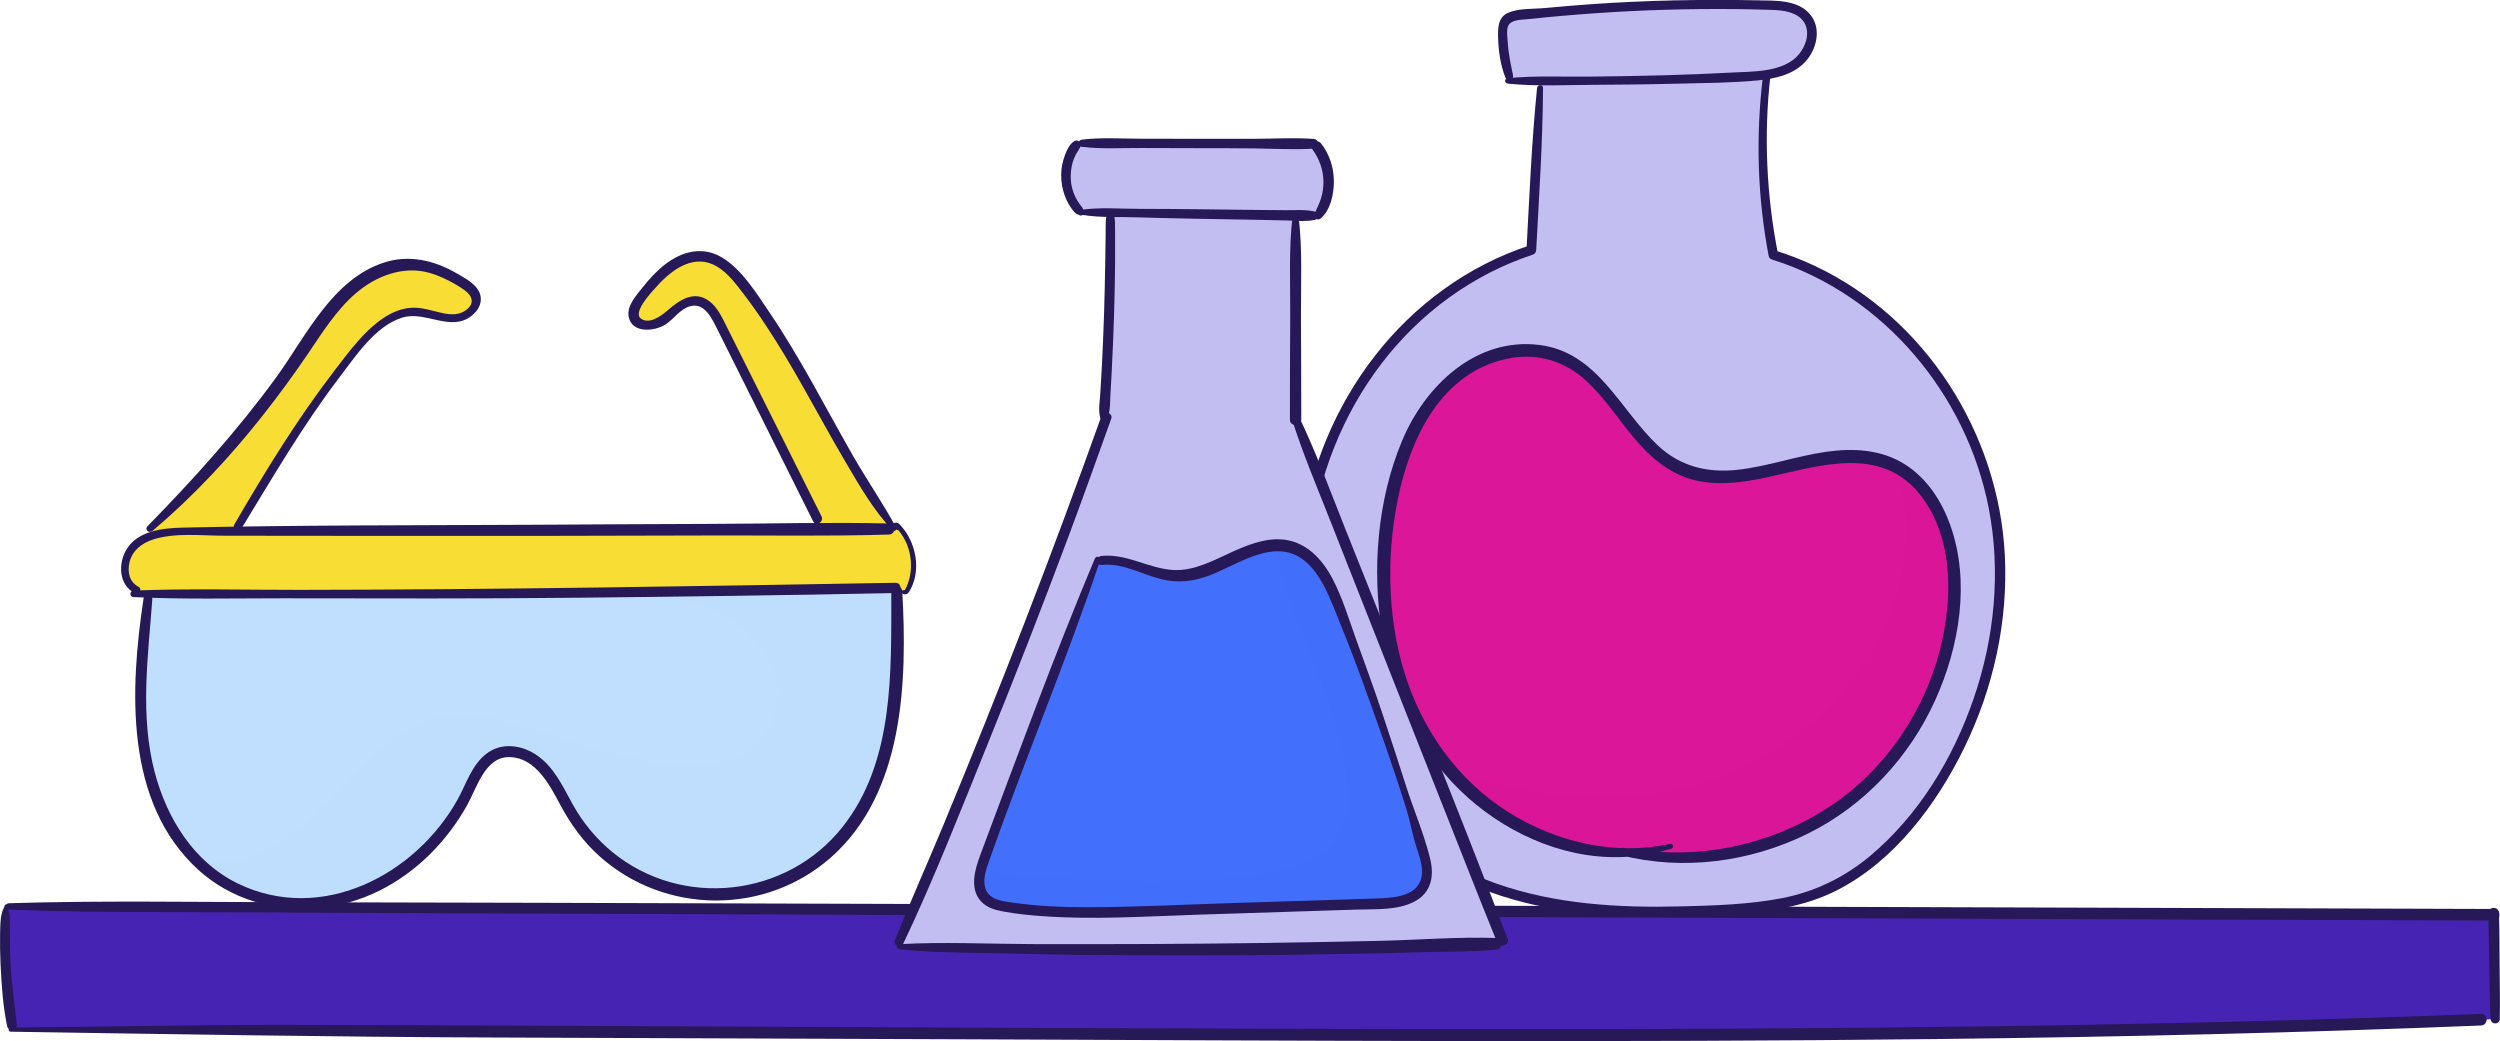 <?xml version="1.0" encoding="UTF-8"?>
<svg xmlns="http://www.w3.org/2000/svg" viewBox="0 0 314.48 130.97">
  <defs>
    <style>
      .cls-1, .cls-2, .cls-3, .cls-4, .cls-5, .cls-6 {
        mix-blend-mode: multiply;
      }

      .cls-1, .cls-2, .cls-3, .cls-4, .cls-6 {
        opacity: .3;
      }

      .cls-1, .cls-7 {
        fill: #f6dd35;
      }

      .cls-2, .cls-8 {
        fill: #c3bef1;
      }

      .cls-9, .cls-3 {
        fill: #426ffb;
      }

      .cls-4, .cls-10 {
        fill: #db1698;
      }

      .cls-11, .cls-5 {
        fill: #c0dffe;
      }

      .cls-12 {
        isolation: isolate;
      }

      .cls-5 {
        opacity: .7;
      }

      .cls-13, .cls-6 {
        fill: #4723b4;
      }

      .cls-14 {
        fill: #271857;
      }
    </style>
  </defs>
  <g class="cls-12">
    <g id="Capa_2">
      <g id="OBJECTS">
        <g>
          <path class="cls-13" d="M313.71,115.06c.06,4.38.11,8.74.17,13.12l-1.79.09c-56.57,2.25-113.21,2.03-169.83,1.81-13.31-.05-26.63-.1-39.95-.17-33.6-.12-67.21-.26-100.81-.39v-.59c-.79-4.93-1.05-9.94-.75-14.91h.38c104.2.34,208.38.68,312.58,1.04Z"/>
          <path class="cls-6" d="M270.21,121.7c-21.87,1.48-43.67.66-65.58.29-24.27-.41-48.55-.71-72.83-.74-23.74-.03-47.36.28-71.05,1.74-20,1.24-39.97,2.27-59.89.36.15,1.86.34,3.72.64,5.57v.59c33.6.14,67.2.27,100.81.39,13.32.06,26.64.11,39.95.17,56.62.22,113.25.44,169.83-1.81l1.79-.09-.11-8.3c-14.51-.68-29.33.84-43.56,1.81Z"/>
          <path class="cls-14" d="M1.34,129.78c20.24.31,40.46.66,60.71.73,20.18.08,40.37.15,60.55.23,40.44.16,80.89.43,121.33-.04,22.73-.26,45.45-.78,68.16-1.7.94-.04.94-1.5,0-1.46-40.47,1.56-80.97,1.92-121.47,1.91-40.38-.01-80.76-.25-121.14-.42-11.36-.05-22.71-.1-34.07-.11s-22.71.25-34.07.33c-.34,0-.34.52,0,.53h0Z"/>
          <path class="cls-14" d="M1.12,114.43c10.28.38,20.6.29,30.89.34s20.54.11,30.81.14c20.27.08,40.55.15,60.82.22,40.51.14,81.03.29,121.54.43,22.84.08,45.69.16,68.53.24.94,0,.94-1.46,0-1.46-40.84-.13-81.68-.26-122.52-.39-40.51-.13-81.03-.26-121.54-.38-11.41-.03-22.81-.06-34.22-.08s-22.89-.22-34.32.13c-.52.02-.52.79,0,.81h0Z"/>
          <path class="cls-14" d="M.6,113.89c-.06.26-.25.54-.32.81-.06.24-.13.46-.16.71-.08.68-.1,1.38-.11,2.06-.02,1.28,0,2.56.06,3.83.12,2.59.3,5.25.83,7.8.14.68,1.31.54,1.23-.17-.29-2.55-.66-5.06-.8-7.63-.07-1.28-.1-2.56-.09-3.83,0-.59,0-1.18-.01-1.77,0-.24-.02-.48-.05-.73-.04-.3-.25-.76-.28-1.04-.02-.16-.26-.22-.3-.04h0Z"/>
          <path class="cls-14" d="M314.45,128.18c.05-2.22,0-4.45-.02-6.67s0-4.45-.08-6.67c-.03-.84-1.3-.85-1.31,0-.03,2.22.06,4.45.1,6.67s.04,4.45.16,6.67c.04.74,1.13.75,1.15,0h0Z"/>
        </g>
        <g>
          <path class="cls-10" d="M204.68,107.24c-9.19.23-18.45-4.8-23.88-12.39-6.52-9.12-7.97-21.19-5.75-32.17,1.07-5.31,3.07-10.64,6.97-14.38,3.9-3.76,10.04-5.53,14.91-3.16,6.15,2.99,8.46,11.22,14.74,13.92,8.02,3.45,17.56-4.07,25.7-.92,6.18,2.39,8.69,9.96,8.45,16.59-.34,10.05-5.35,19.83-13.3,25.99-7.78,6.02-18.21,8.46-27.86,6.51Z"/>
          <path class="cls-8" d="M227.25,2.2c1.43,1.73.49,4.55-1.33,5.84-1.09.77-2.38,1.15-3.71,1.36-.9.14-1.81.2-2.71.25-8.57.44-17.18.54-25.76.54-1.3,0-2.59,0-3.89,0v-.59c-.58-1.85-.84-3.79-.79-5.72.01-.47.05-.98.36-1.34.35-.41.95-.5,1.48-.56,10.5-1.18,21.07-1.62,31.63-1.3,1.71.05,3.62.22,4.72,1.52Z"/>
          <path class="cls-8" d="M222.22,9.56c-.9,7.48-.61,15.1.84,22.49,13.39,4.1,23.88,15.93,27.25,29.52,3.37,13.59-.11,28.51-8.4,39.8-3.52,4.79-8.02,9.06-13.6,11.13-3.69,1.37-7.68,1.69-11.61,1.92-13.37.79-27.89.26-38.48-7.93-8-6.2-12.56-16.11-13.9-26.16-1.34-10.12.39-20.72,5.36-29.65,4.98-8.93,13.23-16.08,22.96-19.24.37-6.79.73-13.58,1.1-20.37v-.87c8.58,0,17.18-.1,25.76-.54.9-.05,1.81-.11,2.71-.25l.02.17ZM245.84,74.73c.24-6.63-2.27-14.2-8.45-16.59-8.15-3.15-17.69,4.37-25.7.92-6.28-2.7-8.59-10.94-14.74-13.92-4.87-2.37-11.01-.59-14.91,3.16-3.9,3.74-5.9,9.07-6.97,14.38-2.22,10.98-.77,23.05,5.75,32.17,5.42,7.59,14.68,12.62,23.88,12.39,9.65,1.95,20.09-.5,27.86-6.51,7.95-6.16,12.96-15.95,13.3-25.99Z"/>
          <path class="cls-4" d="M238.41,58.61c3.97,11.71-1.33,24.03-10.32,32.06-12.65,11.29-30.29,11.83-45.77,6.11,5.53,6.5,13.97,10.67,22.36,10.46,9.65,1.95,20.09-.5,27.86-6.51,7.95-6.16,12.96-15.95,13.3-25.99.23-6.25-1.99-13.33-7.43-16.12Z"/>
          <path class="cls-2" d="M215.29,8.46c-.42.39-.8.87-1.14,1.41,1.78-.06,3.56-.13,5.34-.23.9-.05,1.81-.11,2.71-.25,1.33-.21,2.62-.59,3.71-1.36,1.83-1.3,2.76-4.11,1.33-5.84-1.1-1.3-3.01-1.47-4.72-1.52-2.32-.07-4.65-.1-6.97-.1,2.68,2.06,1.91,5.86-.27,7.88Z"/>
          <path class="cls-2" d="M250.32,61.57c-3.37-13.59-13.86-25.41-27.25-29.52-1.46-7.39-1.74-15-.84-22.49l-.02-.17c-.9.14-1.81.2-2.71.25-1.78.09-3.56.16-5.34.23-2.34,3.74-2.76,10.52-3.14,14.19-.53,5.01-1.15,10.33,3.08,13.8,8.14,6.68,18.72,7.88,23.46,18.52.33.74.61,1.48.86,2.22,5.43,2.79,7.65,9.88,7.43,16.12-.34,10.05-5.35,19.83-13.3,25.99-7.77,6.02-18.21,8.46-27.86,6.51-8.39.21-16.82-3.97-22.36-10.46-5.93-2.19-11.53-5.3-16.41-9.09,2.22,7.35,6.29,14.12,12.31,18.79,10.6,8.2,25.11,8.72,38.48,7.93,3.93-.23,7.92-.56,11.61-1.92,5.58-2.06,10.08-6.34,13.6-11.13,8.29-11.29,11.77-26.21,8.4-39.8Z"/>
          <path class="cls-14" d="M189.66,10.52c3.52.36,7.16.17,10.69.15s6.96-.05,10.44-.14,6.88-.09,10.29-.41c2.29-.22,4.8-.77,6.29-2.68,1.22-1.55,1.69-3.9.39-5.55-1.55-1.97-4.48-1.8-6.72-1.85-6.93-.14-13.86,0-20.78.48-1.98.14-3.95.3-5.92.49-1.46.14-3.37,0-4.71.64-1.22.59-1.21,1.93-1.18,3.11.05,1.68.29,3.4.9,4.96.23.6,1.1.38.97-.27-.27-1.34-.57-2.66-.65-4.03-.03-.57-.19-1.59.03-2.12.37-.87,1.67-.8,2.43-.88,2.87-.31,5.75-.56,8.63-.76,5.76-.4,11.54-.57,17.31-.52,1.32.01,2.64.04,3.96.08s2.65.03,3.8.61c2.58,1.31,1.43,4.63-.54,5.89-2.1,1.35-4.89,1.27-7.29,1.4-2.9.16-5.8.27-8.7.35-3.23.09-6.46.14-9.7.17s-6.67-.14-9.95.2c-.42.04-.43.62,0,.66h0Z"/>
          <path class="cls-14" d="M193.35,11.06c-.68,6.76-.96,13.59-1.33,20.38l.45-.59c-15.85,5.21-26.6,19.84-28.77,36.12-2.14,15.98,3.42,34.36,18.14,42.68,7.15,4.04,15.48,5.38,23.59,5.63,4.21.13,8.43-.02,12.64-.3,4.45-.3,8.9-.92,12.93-2.95,7.27-3.68,12.61-10.83,16.11-18.01,3.65-7.48,5.51-15.88,5.08-24.21-.79-15.28-9.94-29.78-23.9-36.36-1.64-.77-3.33-1.43-5.06-1.96l.42.42c-1.44-7.33-1.8-14.91-.95-22.33.07-.6-.86-.59-.94,0-.91,7.58-.7,15.15.73,22.65.04.2.23.36.42.42,14.02,4.41,24.5,16.99,27.26,31.3,1.54,7.96.73,16.28-1.9,23.92s-6.93,14.67-12.99,19.77c-3.21,2.7-6.94,4.52-11.06,5.33s-8.63.95-12.93,1.05c-7.77.19-15.72-.28-23.11-2.89s-13.69-7.69-17.74-14.55-5.9-14.81-5.93-22.7c-.06-16.26,8.24-32.1,22.96-39.62,1.72-.88,3.49-1.61,5.32-2.22.27-.09.43-.31.45-.59.36-6.78.82-13.59.86-20.38,0-.49-.7-.47-.75,0h0Z"/>
          <path class="cls-14" d="M210.09,106.15c-6.98,1.54-14.44-.24-20.42-4.03-6.39-4.06-10.81-10.37-13.02-17.56s-2.3-15.52-.53-23.06,5.86-15.04,13.93-16.46c3.53-.62,6.87.45,9.49,2.86,2.31,2.13,4.01,4.81,6.02,7.2s4.27,4.35,7.24,5.2c3.12.88,6.43.4,9.54-.27,6.45-1.4,14.08-4.01,19.04,2.01,4.44,5.39,4.29,13.44,2.62,19.83-1.92,7.3-6.27,14.01-12.34,18.54s-13.94,7.03-21.64,6.81c-1.96-.06-3.91-.23-5.84-.57-.6-.11-.87.78-.26.94,7.82,1.96,16.19.86,23.4-2.68s12.89-9.66,16.15-16.91c3.02-6.7,4.39-14.86,1.86-21.94-1.08-3.03-2.91-5.86-5.66-7.62-3-1.92-6.57-2.1-10-1.6-3.75.54-7.36,1.85-11.14,2.26s-7.2-.44-10-3.08c-4.8-4.53-7.56-11.72-14.9-12.63-8-.99-14.39,5.18-17.26,12.06-3.13,7.49-3.81,16.26-2.51,24.23s4.84,15.38,10.82,20.68c5.53,4.9,12.96,8,20.42,7.39,1.75-.14,3.46-.48,5.14-1,.38-.12.22-.68-.16-.6h0Z"/>
        </g>
        <g>
          <path class="cls-14" d="M114.32,74.5c1.69-2.62.94-6.43-1.19-8.57-.57-.57-1.46.31-.89.89,1.86,1.9,2.13,4.72,1.1,7.1-.28.65.57,1.2.98.57h0Z"/>
          <g>
            <path class="cls-7" d="M112.65,73.95c-31.34.61-62.7.86-94.04.75-.47,0-.95,0-1.42-.01v-.48c-2.11-.94-1.84-4.33-.04-5.79.6-.49,1.27-.82,1.99-1.04,1.46-.46,3.09-.49,4.63-.5,2.06,0,4.12-.02,6.18-.03,24.29-.1,48.59-.18,72.87-.28,3.01,0,6-.03,9.01-.03l.46-.32c.06.1.13.19.2.29l.54.22c1.71,2.02,2.08,5.13.8,7.48l-1.01.17-.17-.43Z"/>
            <path class="cls-7" d="M112.28,66.22l-.46.32c-3.01,0-6,.03-9.01.03v-1.32c-4.08-8.18-8.16-16.35-12.25-24.52-.64-1.29-1.5-2.74-2.93-2.89-1.59-.18-2.78,1.32-4.04,2.3-1.25.99-3.69,1.11-3.91-.47-.1-.68.32-1.32.73-1.87,2.12-2.98,5.18-6.33,8.72-5.42,1.77.45,3.09,1.9,4.23,3.33,7.44,9.38,11.86,20.84,18.92,30.52Z"/>
            <path class="cls-11" d="M112.65,73.95l.17.43c.29,11.26.09,23.86-7.79,31.91-4.49,4.59-11.17,6.94-17.55,6.17-6.38-.77-12.31-4.63-15.59-10.15-1.14-1.9-1.98-4.01-3.47-5.64-1.49-1.63-3.92-2.7-5.95-1.81-1.84.81-2.71,2.89-3.59,4.72-2.77,5.69-7.55,10.5-13.48,12.73-5.91,2.24-12.95,1.69-18.14-1.92-5.2-3.61-8.09-9.83-9.08-16.06-.99-6.25-.28-12.62.43-18.91v-.71c31.35.11,62.71-.14,94.04-.75Z"/>
            <path class="cls-7" d="M18.84,66.52c7.23-6.69,13.69-14.22,19.19-22.38,1.75-2.59,3.42-5.26,5.71-7.4,2.28-2.12,5.3-3.68,8.4-3.47,2.31.17,4.44,1.28,6.38,2.53.52.35,1.06.73,1.3,1.31.62,1.48-1.2,2.94-2.81,2.95-1.6,0-3.12-.81-4.73-.85-2.88-.08-5.24,2.18-7.1,4.38-5.9,6.94-10.58,14.79-15.24,22.61v.65c-2.06,0-4.12.02-6.18.03-1.54.01-3.17.04-4.63.5l-.29-.86Z"/>
            <path class="cls-1" d="M113.02,66.74l-.54-.22c-.08-.1-.14-.19-.2-.29l-.46.32c-3.01,0-6,.03-9.01.03-24.29.1-48.59.18-72.87.28-2.06,0-4.12.02-6.18.03-1.54.01-3.17.04-4.63.5-.72.23-1.39.56-1.99,1.04-1.8,1.46-2.07,4.85.04,5.79v.09c4.67-.83,9.28-.3,13.88.41,9.23,0,18.46-.02,27.69-.08,2.38-.1,4.77-.21,7.15-.34,4.75-.26,9.86-.49,14.77.14,10.66-.12,21.32-.27,31.98-.48l.17.43,1-.17c1.28-2.35.91-5.46-.8-7.48Z"/>
            <path class="cls-1" d="M112.28,66.22l-.46.32c-3.01,0-6,.03-9.01.03v-1.32c-4.08-8.18-8.16-16.35-12.25-24.52-.64-1.29-1.5-2.74-2.93-2.89-1.59-.18-2.78,1.32-4.04,2.3-1.25.99-3.69,1.11-3.91-.47-.1-.68.32-1.32.73-1.87,2.12-2.98,5.18-6.33,8.72-5.42,1.77.45,3.09,1.9,4.23,3.33,7.44,9.38,11.86,20.84,18.92,30.52Z"/>
            <path class="cls-5" d="M31.06,74.71c2.3.36,4.59.75,6.9,1.03.13-.01.27-.03.4-.04,6.77-.54,13.59-.78,20.4-1.07-9.23.06-18.46.08-27.69.08Z"/>
            <path class="cls-5" d="M112.65,73.95c-10.66.21-21.32.36-31.98.48,3.41.44,6.72,1.3,9.75,2.87,4.39,2.28,8.75,6.91,6.98,12.28-4.84,14.66-29.31.56-38.51.33-9.93-.25-14.14,8.43-20.86,13.94-4.2,3.44-8.64,4.95-13.15,4.52.74.73,1.53,1.41,2.39,2.01,5.2,3.61,12.23,4.16,18.14,1.92,5.92-2.23,10.7-7.04,13.48-12.73.88-1.82,1.75-3.91,3.59-4.72,2.03-.89,4.45.18,5.95,1.81,1.49,1.63,2.33,3.74,3.47,5.64,3.28,5.52,9.21,9.38,15.59,10.15,6.38.77,13.06-1.58,17.55-6.17,7.88-8.05,8.08-20.64,7.79-31.91l-.17-.43Z"/>
            <path class="cls-1" d="M18.84,66.52c7.23-6.69,13.69-14.22,19.19-22.38,1.75-2.59,3.42-5.26,5.71-7.4,2.28-2.12,5.3-3.68,8.4-3.47,2.31.17,4.44,1.28,6.38,2.53.52.35,1.06.73,1.3,1.31.62,1.48-1.2,2.94-2.81,2.95-1.6,0-3.12-.81-4.73-.85-2.88-.08-5.24,2.18-7.1,4.38-5.9,6.94-10.58,14.79-15.24,22.61v.65c-2.06,0-4.12.02-6.18.03-1.54.01-3.17.04-4.63.5l-.29-.86Z"/>
            <path class="cls-14" d="M16.8,75.11c6.23.3,12.49.15,18.72.15s12.48.01,18.72.02c12.48.01,24.96-.15,37.44-.32,6.99-.1,13.98-.21,20.97-.36.83-.02.83-1.31,0-1.29-24.96.43-49.92.86-74.88.89-6.98.01-13.99-.19-20.97.09-.53.02-.53.8,0,.82h0Z"/>
            <path class="cls-14" d="M17.42,73.81c-1.14-.6-1.41-1.84-1.14-3.04.35-1.53,1.56-2.45,2.99-2.91,2.78-.89,6.09-.47,8.96-.47,6.8,0,13.6.01,20.4.02,13.44.01,26.87,0,40.31-.05,7.62-.03,15.27.12,22.89-.12.89-.03.89-1.36,0-1.39-7.45-.18-14.94.03-22.39.05s-14.76.07-22.14.11c-14.77.08-29.55.03-44.32.36-2.51.06-5.7.39-7.1,2.8-1.04,1.78-.93,4.41,1.07,5.45.53.28,1.01-.53.47-.81h0Z"/>
            <path class="cls-14" d="M19.14,66.82c5.14-4.34,9.73-9.26,13.9-14.54,1.98-2.51,3.87-5.09,5.67-7.74s3.56-5.5,6.04-7.64,5.97-3.55,9.33-2.56c1.51.45,2.99,1.22,4.29,2.11,1.04.72,1.41,1.71.25,2.56-.83.61-1.79.6-2.77.41-1.45-.28-2.81-.84-4.31-.69-1.19.12-2.31.61-3.3,1.27-2.48,1.66-4.33,4.24-6.13,6.57-4.7,6.11-8.75,12.72-12.62,19.38-.34.58.55,1.09.89.52,3.94-6.46,7.74-13,12.33-19.02,2.05-2.68,4.49-6.44,7.89-7.5,2.92-.91,6.13,1.9,8.78-.27.73-.6,1.25-1.46,1.07-2.43-.26-1.42-1.97-2.27-3.1-2.92-2.76-1.59-5.89-2.31-8.99-1.32-6.55,2.09-9.83,9.23-13.57,14.39-4.87,6.71-10.45,12.88-16.25,18.81-.38.39.19.93.59.59h0Z"/>
            <path class="cls-14" d="M112.73,66.36c-1.67-3.06-3.66-5.95-5.4-8.98s-3.4-6.13-5.12-9.18-3.48-6.06-5.45-8.95c-1.62-2.38-3.39-5.3-5.89-6.83s-5.14-.78-7.25.87c-1.07.84-1.98,1.84-2.82,2.91-.78.99-1.97,2.26-1.72,3.63.39,2.12,3.22,1.88,4.61,1,1.07-.68,1.86-1.97,3.13-2.31,1.85-.5,2.78,1.64,3.45,2.97,4.02,8.02,8.01,16.06,12.01,24.08.35.7,1.41.09,1.06-.62-3.19-6.39-6.39-12.78-9.58-19.17-.82-1.63-1.63-3.27-2.45-4.9-.54-1.08-1.1-2.25-2.08-2.99-1.9-1.43-3.74-.16-5.25,1.15-.75.65-2.27,1.82-3.35,1.04-1.13-.82,1.51-3.53,2.12-4.2,1.9-2.08,4.66-4.03,7.47-2.34,1.39.84,2.42,2.26,3.39,3.53s1.89,2.58,2.77,3.92c1.69,2.55,3.24,5.19,4.74,7.85,1.73,3.05,3.39,6.13,5.17,9.15s3.57,6.19,5.99,8.71c.23.24.61-.07.45-.35h0Z"/>
            <path class="cls-14" d="M18.06,75.27c-1.71,11.38-2.45,25.66,6.9,34.16,4.06,3.69,9.62,5.31,15.05,4.81s10.27-3.02,14.07-6.78c1.84-1.82,3.43-3.93,4.69-6.19s2.27-6.18,5.45-6.03,4.91,3.48,6.24,5.97,2.91,4.67,4.99,6.53c8.23,7.33,20.87,7.42,29.14.06,9.14-8.13,9.54-22.1,8.91-33.41-.05-.88-1.38-.89-1.38,0-.03,10,.43,21.39-6.17,29.68-7.02,8.82-20.17,10.26-28.9,3.13-2.03-1.66-3.7-3.68-4.98-5.97s-2.36-4.76-4.59-6.26c-1.89-1.27-4.37-1.61-6.26-.18s-2.56,3.82-3.65,5.77c-5.3,9.51-17.09,15.66-27.59,10.61-5.57-2.68-8.97-8.18-10.51-14-1.89-7.16-.85-14.51-.31-21.76.05-.62-1-.77-1.1-.15h0Z"/>
          </g>
        </g>
        <g>
          <path class="cls-9" d="M179.01,107.25c.37,1.25.74,2.61.25,3.82-.84,2.12-3.62,2.53-5.9,2.6-9.97.32-19.95.63-29.93.96-5.66.18-11.36.36-16.96-.58-.89-.14-1.85-.35-2.5-.99-1.31-1.28-.75-3.46-.11-5.18,4.73-12.5,9.46-25.01,14.19-37.51l.5.14c3.2-.43,6.19,1.85,9.42,1.93,5.08.13,9.66-5.12,14.51-3.59,3.14,1,4.73,4.41,5.92,7.48,3.95,10.16,7.48,20.48,10.6,30.92Z"/>
          <path class="cls-8" d="M139.67,26.74c-1.18-.01-2.36-.04-3.54-.05h-.13c-2.29-2.13-2.55-6.07-.58-8.5l.71-.19c9.7.02,19.4.05,29.09.07l.45.39c1.9,2.45,1.95,6.18.09,8.67l-.55-.02c-.75,0-1.49-.02-2.24-.04-7.77-.11-15.54-.22-23.31-.34Z"/>
          <path class="cls-8" d="M147.97,72.43c-3.23-.09-6.22-2.37-9.42-1.93l-.5-.14c-4.73,12.5-9.45,25.01-14.19,37.51-.64,1.72-1.21,3.9.11,5.18.65.63,1.6.84,2.5.99,5.59.95,11.3.76,16.96.58,9.98-.32,19.96-.64,29.93-.96,2.28-.07,5.07-.48,5.9-2.6.48-1.21.12-2.58-.25-3.82-3.12-10.44-6.65-20.76-10.6-30.92-1.19-3.07-2.79-6.49-5.92-7.48-4.85-1.53-9.43,3.72-14.51,3.59ZM162.98,52.63c8.67,21.88,17.33,43.76,26,65.65l-.75.45c-25.02.84-50.08.97-75.11.37v-.6c9.4-21.68,18.08-43.67,26.03-65.94l-.3-.11c.6-8.56.87-17.12.82-25.7,7.77.12,15.54.23,23.31.34v25.54Z"/>
          <path class="cls-3" d="M179.01,107.25c-3.12-10.44-6.65-20.76-10.6-30.92-1.19-3.07-2.79-6.49-5.92-7.48-.81-.25-1.61-.31-2.4-.24.54,1.73,1.08,3.46,1.6,5.19,2.58,8.49,7.42,17.05,7.84,26.03.33,7.28-5.48,9.3-11.65,10.19-8.39,1.21-17.03.92-25.46.31-2.92-.21-6-.38-9.07-.71-.28,1.28-.26,2.57.64,3.45.65.64,1.6.84,2.5.99,5.59.95,11.3.76,16.96.58,9.98-.32,19.96-.64,29.93-.96,2.28-.07,5.07-.48,5.9-2.6.48-1.21.12-2.58-.25-3.82Z"/>
          <path class="cls-2" d="M159.25,20.55c1.1,3.32-1.24,5.34-3.96,6.36,0,.02,0,.04,0,.06,2.57.04,5.13.08,7.7.11.75.01,1.49.03,2.24.04l.55.02c1.85-2.5,1.81-6.23-.09-8.67l-.45-.39c-2.52,0-5.05-.01-7.57-.02.72.72,1.29,1.55,1.6,2.49Z"/>
          <path class="cls-2" d="M162.98,52.63v-25.54c-2.57-.04-5.13-.07-7.7-.11-.92,7.48-.97,15.21.08,22.65.91,6.47,2.79,12.74,4.72,18.98.8-.07,1.6-.01,2.4.24,3.14,1,4.73,4.41,5.92,7.48,3.95,10.16,7.48,20.48,10.6,30.92.37,1.25.74,2.61.25,3.82-.84,2.12-3.62,2.53-5.9,2.6-9.97.32-19.95.63-29.93.96-5.66.18-11.36.36-16.96-.58-.89-.14-1.85-.35-2.5-.99-.9-.88-.92-2.17-.64-3.45-2.04-.22-4.07-.51-6.04-.93-1.38,3.28-2.78,6.55-4.2,9.81v.6c25.05.6,50.1.48,75.12-.37l.75-.45c-8.67-21.89-17.33-43.77-26-65.65Z"/>
          <path class="cls-14" d="M136.04,27.01c2.25.4,4.7.25,6.99.33,2.55.08,5.09.13,7.64.18s4.93.08,7.4.13l3.7.08c1.19.02,2.43.18,3.6-.07.53-.11.51-.93,0-1.05-1.16-.28-2.41-.16-3.6-.17l-3.45-.03c-2.55-.02-5.09-.06-7.64-.09s-4.93-.05-7.4-.05-4.89-.22-7.24.12c-.31.05-.3.57,0,.62h0Z"/>
          <path class="cls-14" d="M136.32,26.51s-.02.04-.02,0c0-.04,0-.08-.02-.11-.04-.12-.07-.21-.15-.31-.11-.15-.23-.29-.33-.43-.22-.31-.42-.64-.58-.99-.3-.65-.48-1.38-.52-2.09s.03-1.47.24-2.18c.1-.35.24-.69.42-1.02.19-.35.45-.65.58-1.02.15-.45-.4-.85-.8-.61-.71.43-1.12,1.52-1.35,2.28-.26.84-.35,1.74-.28,2.61s.29,1.72.65,2.52c.18.38.39.75.64,1.09.14.19.29.38.47.55.16.16.43.21.52.27.31.2.75-.21.52-.52h0Z"/>
          <path class="cls-14" d="M136.12,18.47c2.42.3,4.96.14,7.4.15s4.77.02,7.15.02,4.77,0,7.15.03,4.95.18,7.4.03c.79-.05.79-1.18,0-1.23-2.45-.17-4.94-.02-7.4-.01s-4.77,0-7.15,0-4.77,0-7.15-.01-4.97-.18-7.4.11c-.6.07-.6.85,0,.93h0Z"/>
          <path class="cls-14" d="M166.12,27.49c1.27-1.07,1.68-3.13,1.67-4.7-.01-1.73-.56-3.44-1.65-4.79-.47-.58-1.48.19-1.04.8.87,1.2,1.36,2.57,1.38,4.05,0,.71-.09,1.41-.3,2.09-.22.73-.59,1.38-.88,2.07-.21.5.49.76.82.48h0Z"/>
          <path class="cls-14" d="M139.37,26.48c-.37.95-.27,2.06-.29,3.07-.02,1.16-.03,2.32-.05,3.49-.04,2.16-.08,4.32-.15,6.47s-.16,4.31-.27,6.47c-.06,1.16-.13,2.32-.2,3.48-.06,1.03-.28,2.11-.01,3.11.13.49.74.4.91,0,.39-.95.32-2.09.38-3.11.07-1.16.14-2.32.19-3.48.11-2.16.2-4.31.26-6.47s.12-4.32.13-6.47c0-1.16.01-2.33,0-3.49-.02-1.02.08-2.12-.3-3.07-.12-.29-.48-.3-.6,0h0Z"/>
          <path class="cls-14" d="M162.6,27.2c-.51,4.2-.27,8.56-.3,12.79s-.04,8.52-.04,12.79c0,.92,1.43.92,1.43,0,0-4.26-.02-8.52-.04-12.79s.21-8.59-.3-12.79c-.06-.49-.71-.49-.77,0h0Z"/>
          <path class="cls-14" d="M113.11,119.41c4.85.5,9.8.41,14.67.55s9.79.18,14.68.21c9.7.05,19.4-.01,29.1-.21,2.74-.06,5.47-.12,8.21-.2s5.66-.03,8.45-.31c.92-.09.95-1.42,0-1.46-4.87-.16-9.8.25-14.67.36s-9.78.2-14.67.27c-9.7.13-19.4.17-29.1.14-5.53-.02-11.15-.3-16.66.01-.41.02-.4.59,0,.63h0Z"/>
          <path class="cls-14" d="M113.59,118.78c3.91-8.22,7.24-16.78,10.66-25.21s6.88-17.31,10.14-26.04c1.84-4.93,3.62-9.89,5.39-14.84.28-.77-.95-1.11-1.23-.34-6.18,17.31-12.84,34.46-19.88,51.44-2.01,4.86-4.19,9.66-6.11,14.55-.23.6.76,1.02,1.04.44h0Z"/>
          <path class="cls-14" d="M162.47,52.61c1.38,4.35,3.16,8.56,4.83,12.8s3.42,8.65,5.12,12.98c3.36,8.5,6.7,17,10.07,25.49,1.93,4.87,3.83,9.74,5.81,14.59.33.82,1.67.48,1.35-.37-6.6-17.3-13.62-34.45-20.46-51.66-1.89-4.75-3.65-9.57-5.86-14.18-.23-.48-1.02-.14-.86.36h0Z"/>
          <path class="cls-14" d="M137.72,70.27c-5.14,12.24-9.72,24.77-14.38,37.2-.68,1.82-1.44,4.29.07,5.92.76.82,1.83,1.1,2.9,1.29,1.57.28,3.16.45,4.75.56,6.51.48,13.1.03,19.62-.18s13.3-.43,19.95-.64c2.37-.08,5.14.13,7.31-1.02s2.49-3.28,1.94-5.47c-.78-3.12-2.08-6.12-3.05-9.18s-2-6.19-3.03-9.27-2.16-6.13-3.26-9.19c-.91-2.55-1.71-5.21-2.98-7.61-1.12-2.09-2.81-4.02-5.19-4.64s-4.88.27-7.1,1.26c-2.42,1.08-4.94,2.55-7.68,2.4-3.1-.18-5.85-2.09-9.02-1.77-.72.07-.73,1.2,0,1.13,2.67-.26,4.94,1.14,7.45,1.78,2.07.53,4.09.31,6.08-.44,3.78-1.42,8.46-5.03,12.24-1.66,1.68,1.5,2.63,3.72,3.47,5.76,1.11,2.72,2.19,5.44,3.2,8.19,2.08,5.65,4.09,11.32,5.9,17.07.41,1.32.66,2.68,1.03,4.02.4,1.45,1.22,3.18.84,4.71-.6,2.42-3.92,2.47-5.9,2.54-5.99.2-11.97.38-17.96.57s-12.19.52-18.28.52c-3.01,0-6.04-.12-9.02-.55-1.24-.18-2.98-.27-3.57-1.58-.51-1.13-.05-2.52.34-3.62,4.47-12.71,9.71-25.15,14.01-37.92.15-.44-.5-.59-.67-.19h0Z"/>
        </g>
      </g>
    </g>
  </g>
</svg>